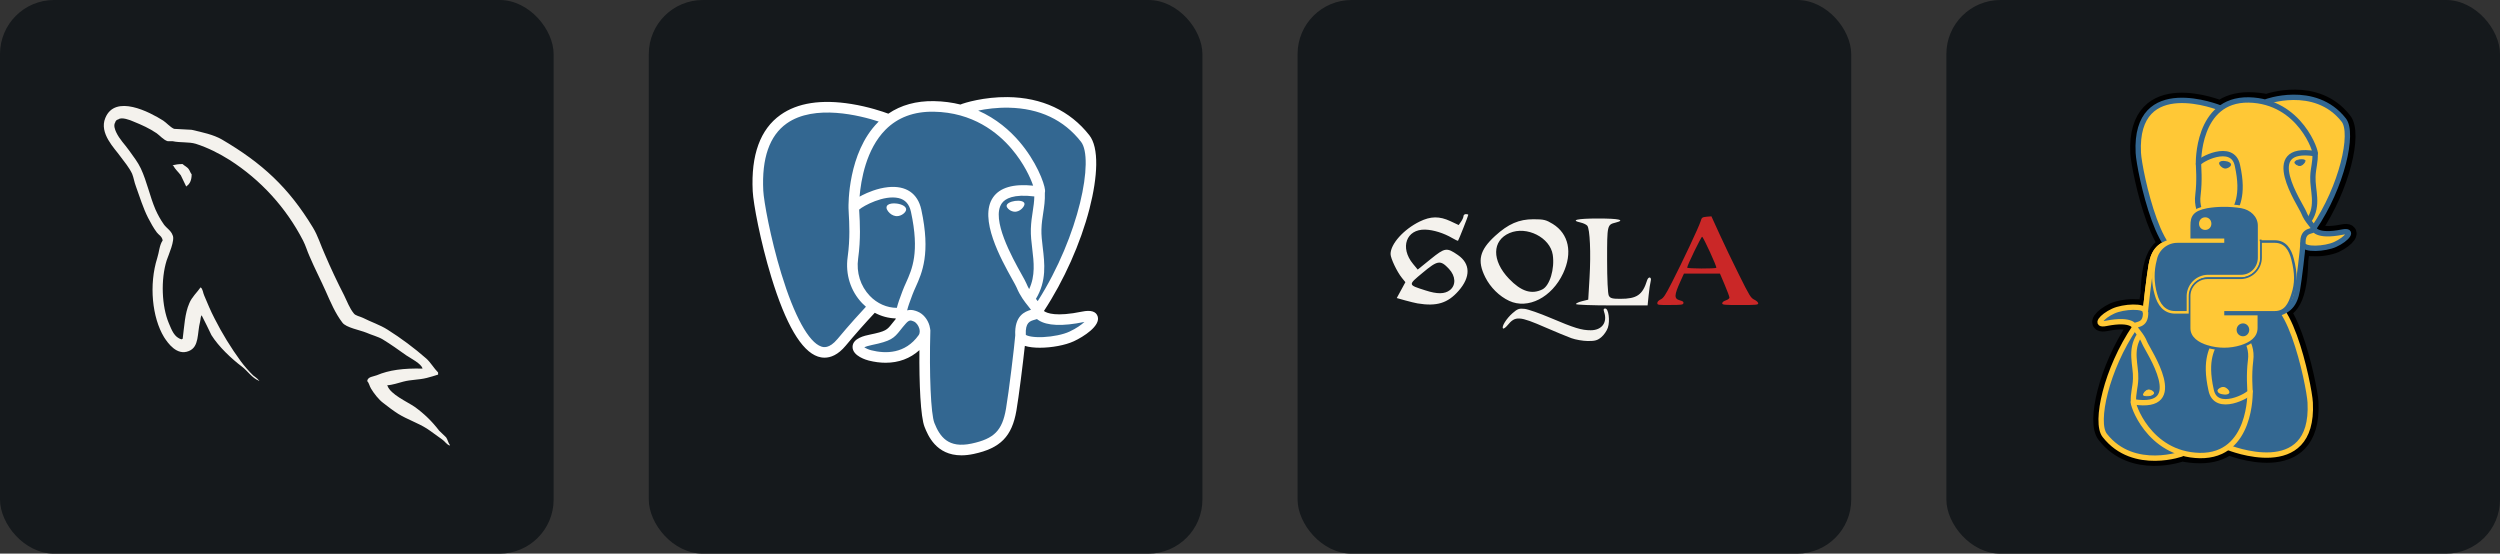 <svg width="216.75" height="48" viewBox="0 0 1156 256" 
        fill="none" xmlns="http://www.w3.org/2000/svg" xmlns:xlink="http://www.w3.org/1999/xlink" version="1.1">
        <rect x="0" y="0" width="1156" height="256" fill="#333333" stroke="none"/>
        <defs>
            



        </defs>
        
            <g transform="translate(0, 0)">
                <svg width="256" height="256" viewBox="0 0 256 256" fill="none" xmlns="http://www.w3.org/2000/svg" id="mysql">
<style>
#mysql {
    rect {fill: #15191C}
    path {fill: #F4F2ED}

    @media (prefers-color-scheme: light) {
        rect {fill: #F4F2ED}
        path {fill: #15191C}
    }
}
</style>
<rect width="256" height="256" rx="25" fill="#15191C"/>
<path d="M84.354 75.861C82.481 75.861 81.212 76.089 79.893 76.398V76.61H80.121C81 78.303 82.498 79.54 83.605 81.054C84.484 82.796 85.233 84.538 86.112 86.264L86.34 86.02C87.87 84.945 88.619 83.219 88.619 80.598C87.968 79.833 87.87 79.068 87.317 78.319C86.665 77.228 85.265 76.691 84.386 75.828L84.354 75.861ZM195.367 170.448C186.657 170.22 179.901 171.099 174.252 173.508C172.624 174.159 170.019 174.159 169.791 176.227C170.686 177.09 170.817 178.506 171.582 179.711C172.884 181.892 175.131 184.806 177.215 186.337C179.494 188.128 181.773 189.853 184.166 191.384C188.399 193.988 193.202 195.535 197.353 198.156C199.713 199.686 202.123 201.624 204.516 203.252C205.705 204.066 206.47 205.531 208 206.052V205.726C207.251 204.749 207.023 203.333 206.291 202.242C205.2 201.152 204.109 200.175 203.035 199.1C199.838 194.888 196.024 191.183 191.72 188.111C188.236 185.734 180.617 182.413 179.184 178.425L178.973 178.197C181.35 177.985 184.182 177.122 186.462 176.471C190.157 175.494 193.543 175.706 197.369 174.745C199.095 174.306 200.837 173.769 202.579 173.215V172.238C200.625 170.285 199.16 167.631 197.141 165.808C191.507 160.882 185.497 156.403 179.168 152.409C175.749 150.228 171.419 148.828 167.821 146.972C166.519 146.321 164.337 145.995 163.588 144.904C161.635 142.527 160.495 139.369 159.111 136.536C155.914 130.335 152.944 124.02 150.206 117.603C148.252 113.337 147.064 109.088 144.671 105.181C133.438 86.671 121.277 75.454 102.571 64.481C98.55 62.202 93.731 61.225 88.635 60.02C85.916 59.89 83.198 59.695 80.495 59.581C78.704 58.816 76.979 56.748 75.448 55.755C69.262 51.848 53.242 43.382 48.684 54.583C45.754 61.648 53.031 68.616 55.554 72.198C57.426 74.689 59.787 77.538 61.09 80.338C61.855 82.226 62.066 84.164 62.831 86.133C64.557 90.92 66.201 96.26 68.481 100.737C69.669 103.016 70.971 105.409 72.502 107.46C73.381 108.649 74.879 109.202 75.221 111.156C73.69 113.37 73.593 116.593 72.713 119.296C68.806 131.62 70.337 146.858 75.872 155.926C77.614 158.628 81.765 164.619 87.317 162.324C92.201 160.37 91.126 154.184 92.526 148.73C92.852 147.428 92.64 146.565 93.308 145.686V145.93C94.838 148.991 96.368 151.905 97.768 154.965C101.122 160.305 106.983 165.84 111.883 169.536C114.488 171.489 116.555 174.876 119.811 176.08V175.755H119.567C118.867 174.811 117.939 174.355 117.06 173.59C114.996 171.569 113.091 169.392 111.362 167.078C106.775 160.81 102.708 154.178 99.201 147.249C97.41 143.83 95.912 140.15 94.48 136.781C93.829 135.478 93.829 133.525 92.738 132.873C91.11 135.25 88.717 137.318 87.528 140.248C85.461 144.937 85.249 150.7 84.468 156.691C84.028 156.805 84.24 156.691 84.028 156.919C80.544 156.072 79.356 152.458 78.053 149.43C74.797 141.697 74.26 129.275 77.076 120.37C77.842 118.091 81.098 110.895 79.795 108.714C79.111 106.646 76.963 105.458 75.774 103.781C74.245 101.599 72.936 99.27 71.867 96.829C69.262 90.741 67.96 84.001 65.127 77.912C63.825 75.096 61.545 72.149 59.689 69.561C57.622 66.63 55.343 64.562 53.698 61.095C53.161 59.907 52.396 57.937 53.259 56.634C53.487 55.755 53.943 55.413 54.789 55.169C56.222 53.997 60.243 55.527 61.659 56.178C65.68 57.806 69.067 59.337 72.437 61.616C73.967 62.69 75.611 64.758 77.565 65.295H79.844C83.328 66.06 87.251 65.523 90.507 66.484C96.287 68.34 101.496 71.042 106.169 73.972C120.566 83.169 132.276 96.008 140.112 111.188C141.415 113.696 141.985 115.991 143.173 118.596C145.452 123.968 148.269 129.389 150.581 134.583C152.86 139.711 155.058 144.937 158.33 149.186C159.958 151.465 166.502 152.654 169.433 153.842C171.598 154.819 174.968 155.714 176.922 156.903C180.666 159.182 184.313 161.787 187.829 164.294C189.62 165.531 195.041 168.25 195.367 170.448Z" fill="#F4F2ED"/>
</svg>
            </g>

            <g transform="translate(300, 0)">
                <svg width="256" height="256" viewBox="0 0 256 256" fill="none" xmlns="http://www.w3.org/2000/svg" id="postgresql">
<style>
#postgresql {
    rect {fill: #15191C}

    @media (prefers-color-scheme: light) {
        rect {fill: #F4F2ED}
    }
}
</style>
<rect width="256" height="256" rx="25" fill="#15191C"/>
<path d="M200.984 146.729C181.235 150.803 179.877 144.117 179.877 144.117C200.729 113.176 209.446 73.902 201.924 64.289C181.402 38.069 145.878 50.47 145.285 50.791L145.094 50.826C141.192 50.015 136.826 49.533 131.918 49.453C122.982 49.307 116.204 51.796 111.06 55.696C111.06 55.696 47.688 29.59 50.636 88.53C51.263 101.069 68.608 183.407 89.296 158.537C96.858 149.443 104.165 141.754 104.165 141.754C107.793 144.164 112.138 145.394 116.692 144.952L117.046 144.652C116.935 145.781 116.986 146.886 117.187 148.193C111.857 154.148 113.424 155.193 102.77 157.386C91.989 159.608 98.322 163.563 102.457 164.598C107.47 165.851 119.067 167.627 126.903 156.657L126.591 157.909C128.679 159.582 130.145 168.788 129.899 177.135C129.653 185.481 129.489 191.211 131.134 195.687C132.781 200.163 134.42 210.233 148.427 207.232C160.129 204.724 166.194 198.225 167.038 187.383C167.637 179.676 168.992 180.816 169.077 173.925L170.164 170.663C171.417 160.215 170.363 156.844 177.573 158.412L179.326 158.566C184.632 158.807 191.578 157.712 195.655 155.818C204.432 151.744 209.638 144.942 200.983 146.729H200.984Z" fill="#336791"/>
<path d="M114.769 94.138C112.99 93.89 111.378 94.119 110.562 94.737C110.104 95.084 109.962 95.486 109.924 95.763C109.821 96.497 110.335 97.309 110.651 97.727C111.545 98.912 112.851 99.726 114.143 99.905C114.33 99.932 114.517 99.944 114.702 99.944C116.857 99.944 118.817 98.266 118.989 97.027C119.205 95.476 116.953 94.441 114.769 94.138ZM173.727 94.187C173.557 92.971 171.394 92.624 169.341 92.91C167.29 93.195 165.302 94.121 165.468 95.34C165.601 96.287 167.312 97.905 169.337 97.905C169.509 97.905 169.681 97.894 169.855 97.869C171.207 97.682 172.199 96.823 172.671 96.328C173.388 95.574 173.804 94.733 173.727 94.187Z" fill="white"/>
<path d="M207.556 146.267C206.803 143.99 204.379 143.257 200.352 144.088C188.396 146.556 184.114 144.847 182.708 143.812C192.002 129.654 199.647 112.54 203.772 96.572C205.725 89.008 206.804 81.984 206.893 76.258C206.99 69.975 205.92 65.357 203.712 62.536C194.813 51.164 181.751 45.063 165.939 44.896C155.069 44.774 145.885 47.556 144.105 48.338C140.356 47.406 136.268 46.833 131.818 46.76C123.658 46.628 116.605 48.582 110.765 52.564C108.228 51.62 101.673 49.369 93.655 48.078C79.795 45.846 68.781 47.537 60.921 53.105C51.542 59.75 47.213 71.627 48.051 88.407C48.334 94.052 51.55 111.419 56.627 128.05C63.308 149.94 70.572 162.332 78.214 164.882C79.108 165.18 80.14 165.388 81.277 165.388C84.065 165.388 87.483 164.132 91.039 159.857C95.376 154.653 99.863 149.577 104.494 144.632C107.498 146.245 110.798 147.145 114.174 147.235C114.18 147.324 114.189 147.412 114.197 147.5C113.616 148.193 113.047 148.896 112.49 149.608C110.151 152.577 109.665 153.195 102.136 154.745C99.995 155.188 94.307 156.36 94.223 160.347C94.133 164.703 100.947 166.532 101.723 166.726C104.428 167.404 107.035 167.738 109.52 167.738C115.565 167.738 120.885 165.751 125.137 161.907C125.006 177.436 125.653 192.739 127.518 197.401C129.045 201.218 132.776 210.547 144.56 210.546C146.29 210.546 148.193 210.345 150.287 209.896C162.586 207.259 167.927 201.823 169.993 189.839C171.098 183.434 172.996 168.14 173.888 159.936C175.771 160.524 178.196 160.793 180.817 160.792C186.283 160.792 192.591 159.631 196.547 157.795C200.991 155.731 209.01 150.667 207.556 146.267ZM178.267 90.831C178.226 93.252 177.893 95.451 177.54 97.746C177.159 100.215 176.766 102.767 176.667 105.864C176.57 108.879 176.946 112.014 177.31 115.045C178.046 121.168 178.801 127.471 175.878 133.691C175.393 132.83 174.96 131.941 174.583 131.028C174.22 130.148 173.431 128.733 172.339 126.776C168.089 119.155 158.139 101.309 163.233 94.027C164.75 91.859 168.601 89.631 178.267 90.831ZM166.55 49.8C180.717 50.113 191.924 55.413 199.858 65.552C205.944 73.329 199.243 108.715 179.843 139.242C179.648 138.994 179.452 138.747 179.255 138.5L179.009 138.194C184.022 129.915 183.042 121.724 182.17 114.461C181.811 111.481 181.472 108.666 181.559 106.022C181.648 103.219 182.018 100.816 182.377 98.491C182.817 95.627 183.265 92.663 183.142 89.17C183.234 88.803 183.271 88.37 183.223 87.856C182.907 84.506 179.082 74.48 171.286 65.404C167.022 60.441 160.803 54.886 152.311 51.139C155.964 50.382 160.958 49.676 166.55 49.8ZM87.276 156.728C83.358 161.438 80.652 160.535 79.763 160.239C73.965 158.305 67.238 146.052 61.307 126.622C56.176 109.809 53.177 92.903 52.939 88.162C52.19 73.169 55.824 62.72 63.742 57.104C76.627 47.967 97.812 53.436 106.325 56.21C106.203 56.331 106.075 56.444 105.954 56.566C91.985 70.674 92.317 94.776 92.351 96.25C92.35 96.819 92.398 97.623 92.463 98.73C92.703 102.784 93.151 110.33 91.955 118.874C90.845 126.814 93.293 134.586 98.67 140.196C99.222 140.771 99.802 141.318 100.408 141.835C98.014 144.399 92.813 150.067 87.276 156.728ZM102.203 136.81C97.87 132.288 95.901 125.998 96.802 119.551C98.064 110.525 97.599 102.664 97.348 98.441C97.313 97.85 97.282 97.332 97.264 96.923C99.305 95.114 108.761 90.047 115.506 91.592C118.583 92.297 120.458 94.393 121.238 97.997C125.273 116.659 121.772 124.438 118.959 130.688C118.379 131.976 117.831 133.193 117.364 134.452L117.001 135.426C116.083 137.887 115.229 140.175 114.7 142.348C110.093 142.335 105.611 140.366 102.203 136.81V136.81ZM102.91 161.978C101.565 161.642 100.355 161.059 99.645 160.574C100.238 160.296 101.293 159.916 103.124 159.539C111.98 157.716 113.348 156.429 116.335 152.636C117.02 151.766 117.796 150.781 118.871 149.58L118.872 149.579C120.474 147.786 121.206 148.09 122.534 148.641C123.611 149.086 124.659 150.436 125.084 151.92C125.285 152.622 125.511 153.952 124.772 154.988C118.532 163.725 109.44 163.613 102.91 161.978ZM149.261 205.11C138.426 207.432 134.59 201.904 132.062 195.584C130.43 191.504 129.628 173.105 130.197 152.787C130.205 152.517 130.166 152.256 130.092 152.01C130.025 151.525 129.924 151.045 129.789 150.574C128.943 147.618 126.881 145.145 124.407 144.12C123.425 143.713 121.621 142.966 119.454 143.52C119.916 141.616 120.717 139.465 121.587 137.136L121.951 136.156C122.361 135.052 122.877 133.908 123.421 132.696C126.365 126.157 130.397 117.199 126.021 96.963C124.382 89.384 118.909 85.682 110.612 86.542C105.638 87.057 101.088 89.064 98.818 90.214C98.33 90.461 97.883 90.701 97.466 90.933C98.1 83.296 100.493 69.024 109.446 59.994C115.083 54.31 122.591 51.502 131.737 51.654C149.76 51.949 161.317 61.197 167.84 68.905C173.46 75.547 176.504 82.237 177.718 85.846C168.584 84.916 162.372 86.719 159.223 91.222C152.372 101.015 162.971 120.024 168.065 129.159C168.999 130.833 169.805 132.28 170.059 132.895C171.718 136.915 173.865 139.599 175.433 141.558C175.914 142.159 176.38 142.741 176.735 143.25C173.968 144.047 168.999 145.89 169.452 155.101C169.087 159.723 166.49 181.362 165.17 189.008C163.428 199.108 159.712 202.87 149.261 205.111V205.11ZM194.487 153.356C191.658 154.669 186.924 155.654 182.427 155.866C177.459 156.098 174.931 155.309 174.336 154.824C174.057 149.084 176.193 148.484 178.454 147.849C178.809 147.749 179.156 147.652 179.491 147.535C179.699 147.704 179.926 147.872 180.176 148.037C184.168 150.672 191.289 150.956 201.342 148.881L201.453 148.859C200.097 150.127 197.776 151.828 194.487 153.356Z" fill="white"/>
</svg>
            </g>

            <g transform="translate(600, 0)">
                <svg width="256" height="256" viewBox="0 0 256 256" fill="none" xmlns="http://www.w3.org/2000/svg" id="sqlalchemy">
<style>
#sqlalchemy {
    rect {fill: #15191C}
    path.sqlal  {fill: #F4F2ED}

    @media (prefers-color-scheme: light) {
        rect {fill: #F4F2ED}
        path.sqlal {fill: #15191C}
    }
}
</style>
<rect width="256" height="256" rx="25" fill="#15191C"/>
<path d="M55.476 140.297C54.469 140.136 51.889 139.491 49.753 138.907L45.861 137.817L49.852 130.481L48.24 128.484C45.961 125.663 43.02 119.476 43 117.482C42.979 112.825 49.025 106.074 56.442 102.446C61.541 99.947 65.592 99.887 70.671 102.266L74.5 104.058L75.609 102.467C76.213 101.6 76.717 100.451 76.717 99.947C76.717 99.443 77.221 99 77.826 99C78.431 99 78.934 99.161 78.934 99.342C78.934 99.787 74.481 111.031 74.198 111.314C74.077 111.434 72.867 110.871 71.497 110.065C67.627 107.786 62.77 106.275 59.002 106.174C50.234 105.952 47.191 114.52 53.379 122.015L55.555 124.657L61.501 119.839C68.172 114.458 68.938 114.337 74.138 117.925C79.981 121.955 80.082 128.082 74.439 134.491C69.441 140.195 64.303 141.768 55.474 140.295L55.476 140.297ZM70.431 134.15C73.332 131.873 73.131 127.66 69.987 124.315C66.036 120.123 64.809 120.304 57.855 126.108C50.941 131.872 50.901 131.651 59.165 134.291C64.626 136.064 68.052 136.004 70.431 134.15ZM126.581 156.36C124.604 155.635 119.283 153.437 114.73 151.462C102.435 146.101 100.702 146 97.034 150.455C96.187 151.483 95.261 152.127 94.998 151.866C94.212 151.079 96.55 147.31 99.372 144.832C101.668 142.817 102.434 142.535 104.975 142.817C106.587 142.997 111.948 144.873 116.885 146.968C128.031 151.704 131.295 152.712 135.549 152.712C140.727 152.712 143.388 149.085 141.755 144.268C141.353 143.058 141.473 142.655 142.281 142.655C143.791 142.655 144.558 148.298 143.469 151.543C143.004 152.933 141.655 154.908 140.466 155.896C138.692 157.388 137.563 157.71 134.237 157.689C132.001 157.67 128.556 157.086 126.581 156.36ZM97.861 139.129C93.286 136.992 89.154 132.921 86.775 128.165C82.967 120.546 84.135 115.669 91.351 109.079C97.416 103.536 102.375 101.379 109.047 101.379C113.862 101.379 114.89 101.642 118.014 103.555C125.41 108.132 127.244 116.858 122.791 126.369C117.571 137.536 106.546 143.16 97.861 139.129ZM113.178 133.828C116.603 132.135 118.962 124.315 117.994 117.825C116.784 109.825 105.963 104.361 98.021 107.749C89.859 111.236 89.737 120.526 97.76 128.89C103.361 134.755 108.179 136.286 113.178 133.828ZM128.717 140.6C128.717 140.256 129.985 139.653 131.558 139.268L134.399 138.563L135.004 128.327C135.669 116.999 135.184 105.853 133.956 104.363C133.512 103.838 132.163 103.192 130.934 102.911C125.935 101.802 129.26 101.037 138.955 101.037C148.649 101.037 151.732 101.742 147.117 102.911C143.147 103.899 143.126 103.959 143.126 120.123C143.126 129.091 143.448 135.843 143.912 136.709C144.558 137.919 145.524 138.18 149.233 138.18C156.891 138.18 159.531 136.367 161.608 129.655C162.233 127.641 163.845 128.004 163.28 130.039C163.017 130.985 162.596 133.867 162.333 136.487L161.85 141.224H145.283C136.172 141.224 128.717 140.942 128.717 140.6Z" class="sqlal" fill="#F4F2ED"/>
<path d="M166.344 140.115C166.344 139.512 166.929 138.907 167.896 138.443C169.186 137.838 170.031 136.568 173.095 130.583C177.952 121.112 185.611 104.846 186.336 102.407C186.9 100.553 187.022 100.453 189.117 100.211C190.327 100.07 191.334 99.989 191.354 100.03C191.375 100.07 193.048 103.737 195.083 108.192C197.099 112.645 201.15 121.11 204.092 126.995C209.011 136.891 209.555 137.778 211.206 138.583C212.215 139.067 213 139.813 213 140.256C213 140.962 212.134 141.043 204.677 141.043C197.2 141.043 196.353 140.962 196.353 140.237C196.353 139.753 196.999 139.229 198.025 138.886C198.974 138.584 199.699 138.02 199.699 137.596C199.699 137.193 198.711 134.533 197.501 131.692L195.306 126.512H178.657L177.066 130.018C174.082 136.589 174.022 138.141 176.804 138.886C178.195 139.268 178.578 139.572 178.416 140.196C178.235 140.923 177.509 141.022 172.269 141.022C166.645 141.064 166.344 141.022 166.344 140.115ZM193.632 123.81C193.914 123.308 187.646 109.622 187.062 109.481C186.639 109.361 180.149 122.743 180.149 123.75C180.149 124.255 193.33 124.315 193.632 123.81Z" fill="#CA2727"/>
</svg>

            </g>

            <g transform="translate(900, 0)">
                <svg width="256" height="256" viewBox="0 0 256 256" fill="none" xmlns="http://www.w3.org/2000/svg" id="psycopg">
<style>
#psycopg {
    rect {fill: #15191C}

    @media (prefers-color-scheme: light) {
        rect {fill: #F4F2ED}
    }
}
</style>
<rect width="256" height="256" rx="25" fill="#15191C"/>
<path d="M163.646 120.479C164.392 114.642 164.143 113.773 168.614 114.766H169.608C172.961 115.015 177.307 114.27 179.916 113.152C185.38 110.544 188.609 106.321 183.269 107.439C170.85 109.923 169.98 105.7 169.98 105.7C183.02 86.326 188.609 61.612 183.765 55.651C170.974 39.133 148.619 46.957 148.247 47.206H148.122C145.639 46.709 142.906 46.336 139.801 46.336C134.213 46.336 129.866 47.827 126.761 50.186C126.761 50.186 87.02 33.793 88.758 70.802C89.255 78.751 100.06 130.414 113.1 114.766C117.819 109.053 122.415 104.334 122.415 104.334C124.65 105.824 127.382 106.57 130.239 106.321L130.487 106.073C130.391 106.815 130.391 107.566 130.487 108.308C127.258 112.034 128.252 112.655 121.545 114.145C114.839 115.387 118.813 117.871 121.297 118.616C124.526 119.361 131.729 120.479 136.697 113.649L136.448 114.394C137.814 115.511 137.69 121.969 137.939 126.565C138.063 131.284 138.435 135.631 139.305 138.114C140.298 140.598 141.416 147.305 150.234 145.442C157.561 143.827 163.15 141.592 163.646 120.479Z" fill="#FFC836" stroke="black" stroke-width="7.415"/>
<path d="M117.819 103.837C117.819 103.047 118.133 102.289 118.692 101.73C119.251 101.171 120.01 100.857 120.8 100.857C121.591 100.857 122.349 101.171 122.908 101.73C123.467 102.289 123.781 103.047 123.781 103.837C123.781 105.452 122.415 106.818 120.8 106.818C119.186 106.818 117.819 105.576 117.819 103.837Z" fill="#FFFF00"/>
<path d="M93.354 136.376C92.609 142.213 92.857 143.082 88.386 142.089H87.517C84.163 141.84 79.817 142.585 77.209 143.703C71.744 146.311 68.515 150.534 73.856 149.416C86.275 146.932 87.144 151.155 87.144 151.155C74.104 170.529 68.515 195.243 73.359 201.204C86.15 217.722 108.505 209.897 108.878 209.649H109.002C111.486 210.146 114.218 210.518 117.323 210.518C122.911 210.518 127.258 209.028 130.363 206.668C130.363 206.668 170.104 223.062 168.366 186.053C167.869 178.104 157.064 126.44 144.024 142.089C139.305 147.801 134.71 152.521 134.71 152.521C132.408 150.978 129.644 150.276 126.885 150.534L126.637 150.782C126.733 150.04 126.733 149.289 126.637 148.547C129.866 144.821 128.873 144.2 135.579 142.71C142.285 141.468 138.311 138.984 135.827 138.239C132.598 137.493 125.395 136.376 120.428 143.206L120.676 142.461C119.31 141.343 119.434 134.885 119.186 130.29C119.061 125.571 118.689 121.224 117.819 118.74C116.826 116.257 115.708 109.55 106.891 111.413C99.563 113.028 93.975 115.263 93.478 136.376" fill="#336791"/>
<path d="M93.354 136.376C92.609 142.213 92.857 143.082 88.386 142.089H87.517C84.163 141.84 79.817 142.585 77.209 143.703C71.744 146.311 68.515 150.534 73.856 149.416C86.275 146.932 87.144 151.155 87.144 151.155C74.104 170.529 68.515 195.243 73.359 201.204C86.15 217.722 108.505 209.897 108.878 209.649H109.002C111.486 210.146 114.218 210.518 117.323 210.518C122.911 210.518 127.258 209.028 130.363 206.668C130.363 206.668 170.104 223.062 168.366 186.053C167.869 178.104 157.064 126.44 144.024 142.089C139.305 147.801 134.71 152.521 134.71 152.521C132.408 150.978 129.644 150.276 126.885 150.534L126.637 150.782C126.733 150.04 126.733 149.289 126.637 148.547C129.866 144.821 128.873 144.2 135.579 142.71C142.285 141.468 138.311 138.984 135.827 138.239C132.598 137.493 125.395 136.376 120.428 143.206L120.676 142.461C119.31 141.343 119.434 134.885 119.186 130.29C119.061 125.571 118.689 121.224 117.819 118.74C116.826 116.257 115.708 109.55 106.891 111.413C99.563 113.028 93.975 115.263 93.478 136.376" stroke="black" stroke-width="7.415"/>
<path d="M73.856 149.54C86.275 146.932 87.02 151.155 87.02 151.155C73.98 170.529 68.391 195.243 73.234 201.204C86.026 217.722 108.381 209.897 108.753 209.649H108.878C111.361 210.146 114.094 210.518 117.199 210.518C122.787 210.518 127.134 209.028 130.239 206.668C130.239 206.668 169.98 223.062 168.241 186.053C167.745 178.104 156.94 126.44 143.9 142.089C139.181 147.801 134.585 152.521 134.585 152.521C132.284 150.978 129.52 150.276 126.761 150.534L126.513 150.782C126.609 150.04 126.609 149.289 126.513 148.547C129.742 144.821 128.748 144.2 135.455 142.71C142.285 141.468 138.187 138.984 135.703 138.239C132.474 137.493 125.271 136.376 120.303 143.206L120.552 142.461C119.186 141.343 118.316 135.631 118.44 130.414C118.565 125.074 118.689 121.473 117.695 118.74C116.702 116.008 115.584 109.55 106.766 111.413C99.439 113.028 95.589 117.126 95.092 123.832C94.72 128.8 93.85 128.055 93.85 132.402L93.105 134.389C92.36 140.971 93.105 143.082 88.51 142.089H87.392C84.039 141.84 79.692 142.585 77.085 143.703C71.62 146.311 68.391 150.534 73.731 149.416L73.856 149.54Z" fill="#336791"/>
<path d="M119.807 145.814C120.055 133.395 119.682 121.224 118.565 118.244C117.323 115.263 114.839 109.426 105.897 111.289C98.57 112.903 95.962 115.884 94.72 122.59C93.85 127.558 92.236 141.343 91.987 144.2M130.363 206.917C130.363 206.917 170.104 223.062 168.241 186.177C167.869 178.228 157.064 126.565 144.024 142.213C139.305 147.926 134.958 152.396 134.958 152.396M108.753 209.897C110.244 209.401 86.647 218.467 73.234 201.328C68.515 195.367 73.98 170.653 87.144 151.279" fill="#336791"/>
<path d="M119.807 145.814C120.055 133.395 119.682 121.224 118.565 118.244C117.323 115.263 114.839 109.426 105.897 111.289C98.57 112.903 95.962 115.884 94.72 122.59C93.85 127.558 92.236 141.343 91.987 144.2M130.363 206.917C130.363 206.917 170.104 223.062 168.241 186.177C167.869 178.228 157.064 126.565 144.024 142.213C139.305 147.926 134.958 152.396 134.958 152.396M108.753 209.897C110.244 209.401 86.647 218.467 73.234 201.328C68.515 195.367 73.98 170.653 87.144 151.279" stroke="#FFC836" stroke-width="2.477" stroke-linecap="round" stroke-linejoin="round"/>
<path d="M87.144 151.279C87.144 151.279 86.275 147.056 73.856 149.54C68.391 150.658 71.744 146.311 77.209 143.827C81.804 141.716 91.863 141.095 92.112 144.076C92.484 151.527 86.772 149.292 87.144 151.155C87.517 152.769 90.125 154.508 91.739 158.606C93.229 162.208 112.231 189.902 86.523 185.804C85.654 185.928 93.229 210.146 117.199 210.643C141.292 211.015 140.422 181.085 140.422 181.085" fill="#336791"/>
<path d="M87.144 151.279C87.144 151.279 86.275 147.056 73.856 149.54C68.391 150.658 71.744 146.311 77.209 143.827C81.804 141.716 91.863 141.095 92.112 144.076C92.484 151.527 86.772 149.292 87.144 151.155C87.517 152.769 90.125 154.508 91.739 158.606C93.229 162.208 112.231 189.902 86.523 185.804C85.654 185.928 93.229 210.146 117.199 210.643C141.292 211.015 140.422 181.085 140.422 181.085" stroke="#FFC836" stroke-width="2.477" stroke-linecap="round" stroke-linejoin="bevel"/>
<path d="M126.513 148.671C129.866 144.945 128.873 144.324 135.579 142.958C142.285 141.468 138.311 138.984 135.703 138.363C132.598 137.618 125.271 136.5 120.427 143.33C118.937 145.442 120.427 148.795 122.415 149.664C123.408 150.037 124.898 150.658 126.513 148.671Z" fill="#336791" stroke="#FFC836" stroke-width="2.477" stroke-linecap="round" stroke-linejoin="round"/>
<path d="M126.761 148.795C127.01 150.906 126.016 153.514 124.898 156.619C123.16 161.214 119.186 165.809 122.415 180.34C124.65 191.269 140.422 182.575 140.422 181.209C140.422 179.719 139.801 173.758 140.671 166.679C141.913 157.613 134.958 149.913 126.761 150.782" fill="#336791"/>
<path d="M126.761 148.795C127.01 150.906 126.016 153.514 124.898 156.619C123.16 161.214 119.186 165.809 122.415 180.34C124.65 191.269 140.422 182.575 140.422 181.209C140.422 179.719 139.801 173.758 140.671 166.679C141.913 157.613 134.958 149.913 126.761 150.782" stroke="#FFC836" stroke-width="2.477" stroke-linecap="round" stroke-linejoin="round"/>
<path d="M130.487 181.333C130.487 180.836 129.494 179.595 128.252 179.346C127.01 179.222 125.768 180.216 125.768 180.712C125.768 181.209 126.637 181.83 128.003 181.954C129.245 182.203 130.487 181.954 130.487 181.333Z" fill="#FFC836" stroke="#FFC836" stroke-width="0.826"/>
<path d="M91.242 182.451C91.118 181.954 92.112 180.588 93.354 180.34C94.596 180.216 95.837 181.209 95.837 181.706C95.837 182.203 94.968 182.824 93.602 182.948C92.236 183.072 91.118 182.948 91.118 182.451H91.242Z" fill="#FFC836" stroke="#FFC836" stroke-width="0.413"/>
<path d="M86.523 185.928C86.275 181.954 87.392 179.222 87.517 175.124C87.765 168.914 84.66 161.959 89.255 155.005" fill="#336791"/>
<path d="M86.523 185.928C86.275 181.954 87.392 179.222 87.517 175.124C87.765 168.914 84.66 161.959 89.255 155.005" stroke="#FFC836" stroke-width="2.477" stroke-linecap="round" stroke-linejoin="round"/>
<path d="M183.144 107.315C170.725 109.923 169.98 105.7 169.98 105.7C183.02 86.326 188.609 61.612 183.765 55.651C170.974 39.133 148.619 46.957 148.246 47.206H148.122C145.638 46.709 142.906 46.336 139.801 46.336C134.213 46.336 129.866 47.827 126.761 50.186C126.761 50.186 87.02 33.793 88.758 70.802C89.255 78.751 100.06 130.414 113.1 114.766C117.819 109.053 122.415 104.21 122.415 104.21C124.65 105.824 127.382 106.57 130.239 106.321L130.487 106.073C130.391 106.815 130.391 107.566 130.487 108.308C127.258 112.034 128.252 112.655 121.545 114.145C114.715 115.387 118.689 117.871 121.297 118.616C124.526 119.361 131.729 120.479 136.697 113.649L136.448 114.394C137.814 115.511 138.684 121.224 138.56 126.44C138.435 131.781 138.311 135.382 139.305 138.114C140.298 140.847 141.416 147.305 150.234 145.442C157.561 143.827 161.411 139.729 161.908 133.023C162.28 128.055 163.15 128.8 163.15 124.453L163.895 122.466C164.64 115.884 163.895 113.773 168.49 114.766H169.608C172.961 115.015 177.307 114.27 179.915 113.152C185.38 110.544 188.609 106.321 183.269 107.439L183.144 107.315Z" fill="#FFC836"/>
<path d="M163.646 120.479C164.391 114.642 164.143 113.773 168.614 114.766H169.608C172.961 115.015 177.307 114.27 179.915 113.152C185.38 110.544 188.609 106.321 183.269 107.439C170.849 109.923 169.98 105.7 169.98 105.7C183.02 86.326 188.609 61.612 183.765 55.651C170.974 39.133 148.619 46.957 148.246 47.206H148.122C145.638 46.709 142.906 46.336 139.801 46.336C134.213 46.336 129.866 47.827 126.761 50.186C126.761 50.186 87.02 33.793 88.758 70.802C89.255 78.751 100.06 130.414 113.1 114.766C117.819 109.053 122.415 104.334 122.415 104.334C124.65 105.824 127.382 106.57 130.239 106.321L130.487 106.073C130.391 106.815 130.391 107.566 130.487 108.308C127.258 112.034 128.252 112.655 121.545 114.145C114.839 115.387 118.813 117.871 121.297 118.616C124.526 119.361 131.729 120.479 136.697 113.649L136.448 114.394C137.814 115.511 137.69 121.969 137.939 126.565C138.063 131.284 138.435 135.631 139.305 138.114C140.298 140.598 141.416 147.305 150.234 145.442C157.561 143.827 163.15 141.592 163.646 120.479Z" fill="#FFC836"/>
<path d="M126.637 49.938C126.637 49.938 86.896 33.793 88.758 70.678C89.131 78.626 99.936 130.29 112.976 114.642C117.695 108.929 122.042 104.458 122.042 104.458M137.193 111.041C136.945 123.46 137.318 135.631 138.435 138.611C139.677 141.592 142.161 147.429 151.103 145.566C158.43 143.951 161.038 140.971 162.28 134.14C163.15 129.173 164.764 115.511 164.888 112.655M148.246 46.957C146.756 47.454 170.353 38.388 183.765 55.527C188.485 61.488 183.02 86.202 169.856 105.576" fill="#FFC836"/>
<path d="M126.637 49.938C126.637 49.938 86.896 33.793 88.758 70.678C89.131 78.626 99.936 130.29 112.976 114.642C117.695 108.929 122.042 104.458 122.042 104.458M137.193 111.041C136.945 123.46 137.318 135.631 138.435 138.611C139.677 141.592 142.161 147.429 151.103 145.566C158.43 143.951 161.038 140.971 162.28 134.14C163.15 129.173 164.764 115.511 164.888 112.655M148.246 46.957C146.756 47.454 170.353 38.388 183.765 55.527C188.485 61.488 183.02 86.202 169.856 105.576" stroke="#336791" stroke-width="2.477" stroke-linecap="round" stroke-linejoin="round"/>
<path d="M169.856 105.576C169.856 105.576 170.725 109.799 183.145 107.315C188.609 106.197 185.256 110.544 179.791 113.028C175.196 115.139 165.137 115.76 164.888 112.779C164.516 105.328 170.229 107.563 169.856 105.7C169.483 104.086 166.875 102.347 165.261 98.249C163.771 94.523 144.769 66.952 170.477 71.051C171.346 70.927 163.771 46.709 139.801 46.212C115.708 45.84 116.578 75.77 116.578 75.77" fill="#FFC836"/>
<path d="M169.856 105.576C169.856 105.576 170.725 109.799 183.145 107.315C188.609 106.197 185.256 110.544 179.791 113.028C175.196 115.139 165.137 115.76 164.888 112.779C164.516 105.328 170.229 107.563 169.856 105.7C169.483 104.086 166.875 102.347 165.261 98.249C163.771 94.523 144.769 66.952 170.477 71.051C171.346 70.927 163.771 46.709 139.801 46.212C115.708 45.84 116.578 75.77 116.578 75.77" stroke="#336791" stroke-width="2.477" stroke-linecap="round" stroke-linejoin="bevel"/>
<path d="M130.487 108.184C127.134 111.91 128.127 112.531 121.421 113.897C114.715 115.387 118.689 117.871 121.297 118.492C124.402 119.237 131.729 120.355 136.572 113.524C138.063 111.413 136.572 108.06 134.585 107.191C133.592 106.818 132.102 106.197 130.487 108.184Z" fill="#FFC836" stroke="#336791" stroke-width="2.477" stroke-linecap="round" stroke-linejoin="round"/>
<path d="M130.239 108.06C129.99 105.949 130.984 103.341 132.102 100.236C133.84 95.641 137.814 91.046 134.585 76.515C132.35 65.586 116.578 74.156 116.578 75.646C116.578 77.136 117.199 83.097 116.329 90.176C115.087 99.242 122.042 106.942 130.239 106.073" fill="#FFC836"/>
<path d="M130.239 108.06C129.99 105.949 130.984 103.341 132.102 100.236C133.84 95.641 137.814 91.046 134.585 76.515C132.35 65.586 116.578 74.156 116.578 75.646C116.578 77.136 117.199 83.097 116.329 90.176C115.087 99.242 122.042 106.942 130.239 106.073" stroke="#336791" stroke-width="2.477" stroke-linecap="round" stroke-linejoin="round"/>
<path d="M126.513 75.522C126.513 76.018 127.506 77.26 128.748 77.509C129.99 77.633 131.232 76.639 131.232 76.142C131.232 75.646 130.363 75.025 128.997 74.901C127.755 74.652 126.513 74.901 126.513 75.522Z" fill="#336791" stroke="#336791" stroke-width="0.826"/>
<path d="M165.758 74.404C165.882 74.901 164.888 76.267 163.646 76.515C162.404 76.639 161.162 75.646 161.162 75.149C161.162 74.652 162.032 74.031 163.398 73.907C164.764 73.783 165.882 73.907 165.882 74.404H165.758Z" fill="#336791" stroke="#336791" stroke-width="0.413"/>
<path d="M170.477 70.927C170.725 74.901 169.608 77.633 169.483 81.731C169.235 87.941 172.34 94.895 167.745 101.85" fill="#FFC836"/>
<path d="M170.477 70.927C170.725 74.901 169.608 77.633 169.483 81.731C169.235 87.941 172.34 94.895 167.745 101.85" stroke="#336791" stroke-width="2.477" stroke-linecap="round" stroke-linejoin="round"/>
<path d="M115.832 99.863H124.029V107.812H115.832V99.863Z" fill="#FFC836" stroke="#336791" stroke-width="0.603" stroke-linecap="round" stroke-linejoin="round"/>
<path d="M119.807 145.814C120.055 133.395 119.682 121.224 118.565 118.244C117.323 115.263 114.839 109.426 105.897 111.289C98.57 112.903 95.962 115.884 94.72 122.59C93.85 127.558 92.236 141.343 91.987 144.2" fill="#336791"/>
<path d="M119.807 145.814C120.055 133.395 119.682 121.224 118.565 118.244C117.323 115.263 114.839 109.426 105.897 111.289C98.57 112.903 95.962 115.884 94.72 122.59C93.85 127.558 92.236 141.343 91.987 144.2" stroke="#FFC836" stroke-width="2.477" stroke-linecap="round" stroke-linejoin="round"/>
<path d="M125.644 139.48H153.09V157.364H125.644V139.48Z" fill="#336791"/>
<path d="M105.897 106.073H130.86V117.499H105.897V106.073Z" fill="#FFC836"/>
<path d="M128.127 95.641C125.395 95.641 122.911 95.889 120.676 96.262C114.094 97.504 112.852 99.987 112.852 104.334V110.295H128.5V112.282H107.015C104.738 112.24 102.519 113.001 100.748 114.432C98.976 115.863 97.765 117.872 97.328 120.107C95.914 125.275 95.957 130.733 97.452 135.879C98.694 140.474 101.178 143.827 105.773 143.827H111.113V136.748C111.176 134.199 112.217 131.771 114.02 129.968C115.823 128.165 118.251 127.124 120.8 127.061H136.324C140.671 127.061 144.024 123.46 144.024 119.113V104.334C144.024 100.112 140.547 97.007 136.324 96.262C133.655 95.83 130.955 95.622 128.252 95.641H128.127Z" stroke="#FFC836" stroke-width="1.588"/>
<path d="M145.887 112.282V119.113C145.888 121.706 144.875 124.196 143.065 126.052C141.255 127.908 138.792 128.984 136.2 129.048H120.676C116.453 129.048 112.852 132.65 112.852 136.872V151.776C112.852 155.874 116.578 158.358 120.676 159.6C125.731 161.175 131.145 161.175 136.2 159.6C140.05 158.358 143.9 156.122 143.9 151.651V145.814H128.5V143.827H151.848C156.319 143.827 158.058 140.598 159.548 135.879C161.163 131.035 161.163 126.44 159.548 120.107C158.43 115.636 156.319 112.282 151.848 112.282H145.887Z" stroke="#336791" stroke-width="2.382"/>
<path d="M128.127 95.641C125.395 95.641 122.911 95.889 120.676 96.262C114.094 97.504 112.852 99.987 112.852 104.334V110.295H128.5V112.282H107.015C104.738 112.24 102.519 113.001 100.748 114.432C98.976 115.863 97.765 117.872 97.328 120.107C95.914 125.275 95.957 130.733 97.452 135.879C98.694 140.474 101.178 143.827 105.773 143.827H111.113V136.748C111.176 134.199 112.217 131.771 114.02 129.968C115.823 128.165 118.251 127.124 120.8 127.061H136.324C140.671 127.061 144.024 123.46 144.024 119.113V104.334C144.024 100.112 140.547 97.007 136.324 96.262C133.655 95.83 130.955 95.622 128.252 95.641H128.127Z" stroke="#FFC836" stroke-width="2.382"/>
<path d="M145.887 112.282V119.113C145.888 121.706 144.875 124.196 143.065 126.052C141.255 127.908 138.792 128.984 136.2 129.048H120.676C116.453 129.048 112.852 132.65 112.852 136.872V151.776C112.852 155.874 116.578 158.358 120.676 159.6C125.731 161.175 131.145 161.175 136.2 159.6C140.05 158.358 143.9 156.122 143.9 151.651V145.814H128.5V143.827H151.848C156.319 143.827 158.058 140.598 159.548 135.879C161.163 131.035 161.163 126.44 159.548 120.107C158.43 115.636 156.319 112.282 151.848 112.282H145.887Z" stroke="#336791" stroke-width="1.588"/>
<path d="M128.127 95.641C125.395 95.641 122.911 95.889 120.676 96.262C114.094 97.504 112.852 99.987 112.852 104.334V110.295H128.5V112.282H107.015C104.738 112.24 102.519 113.001 100.748 114.432C98.976 115.863 97.765 117.872 97.328 120.107C95.914 125.275 95.957 130.733 97.452 135.879C98.694 140.474 101.178 143.827 105.773 143.827H111.113V136.748C111.176 134.199 112.217 131.771 114.02 129.968C115.823 128.165 118.251 127.124 120.8 127.061H136.324C140.671 127.061 144.024 123.46 144.024 119.113V104.334C144.024 100.112 140.547 97.007 136.324 96.262C133.655 95.83 130.955 95.622 128.252 95.641H128.127ZM119.682 100.484C121.297 100.484 122.539 101.726 122.539 103.465C122.539 105.079 121.297 106.321 119.682 106.321C118.068 106.321 116.826 105.079 116.826 103.465C116.826 101.726 118.068 100.484 119.682 100.484Z" fill="#336791"/>
<path d="M145.887 112.282V119.113C145.888 121.706 144.875 124.196 143.065 126.052C141.255 127.908 138.792 128.984 136.2 129.048H120.676C116.453 129.048 112.852 132.65 112.852 136.872V151.776C112.852 155.874 116.578 158.358 120.676 159.6C125.731 161.175 131.145 161.175 136.2 159.6C140.05 158.358 143.9 156.122 143.9 151.651V145.814H128.5V143.827H151.848C156.319 143.827 158.058 140.598 159.548 135.879C161.163 131.035 161.163 126.44 159.548 120.107C158.43 115.636 156.319 112.282 151.848 112.282H145.887ZM137.193 149.54C138.808 149.54 140.05 150.906 140.05 152.521C140.05 154.135 138.808 155.501 137.193 155.501C135.579 155.501 134.213 154.259 134.213 152.521C134.213 150.906 135.455 149.54 137.193 149.54Z" fill="#FFC836"/>
<path d="M144.893 110.792H145.763V111.537H144.893V110.792Z" fill="#336791"/>
</svg>


            </g>
    </svg>
